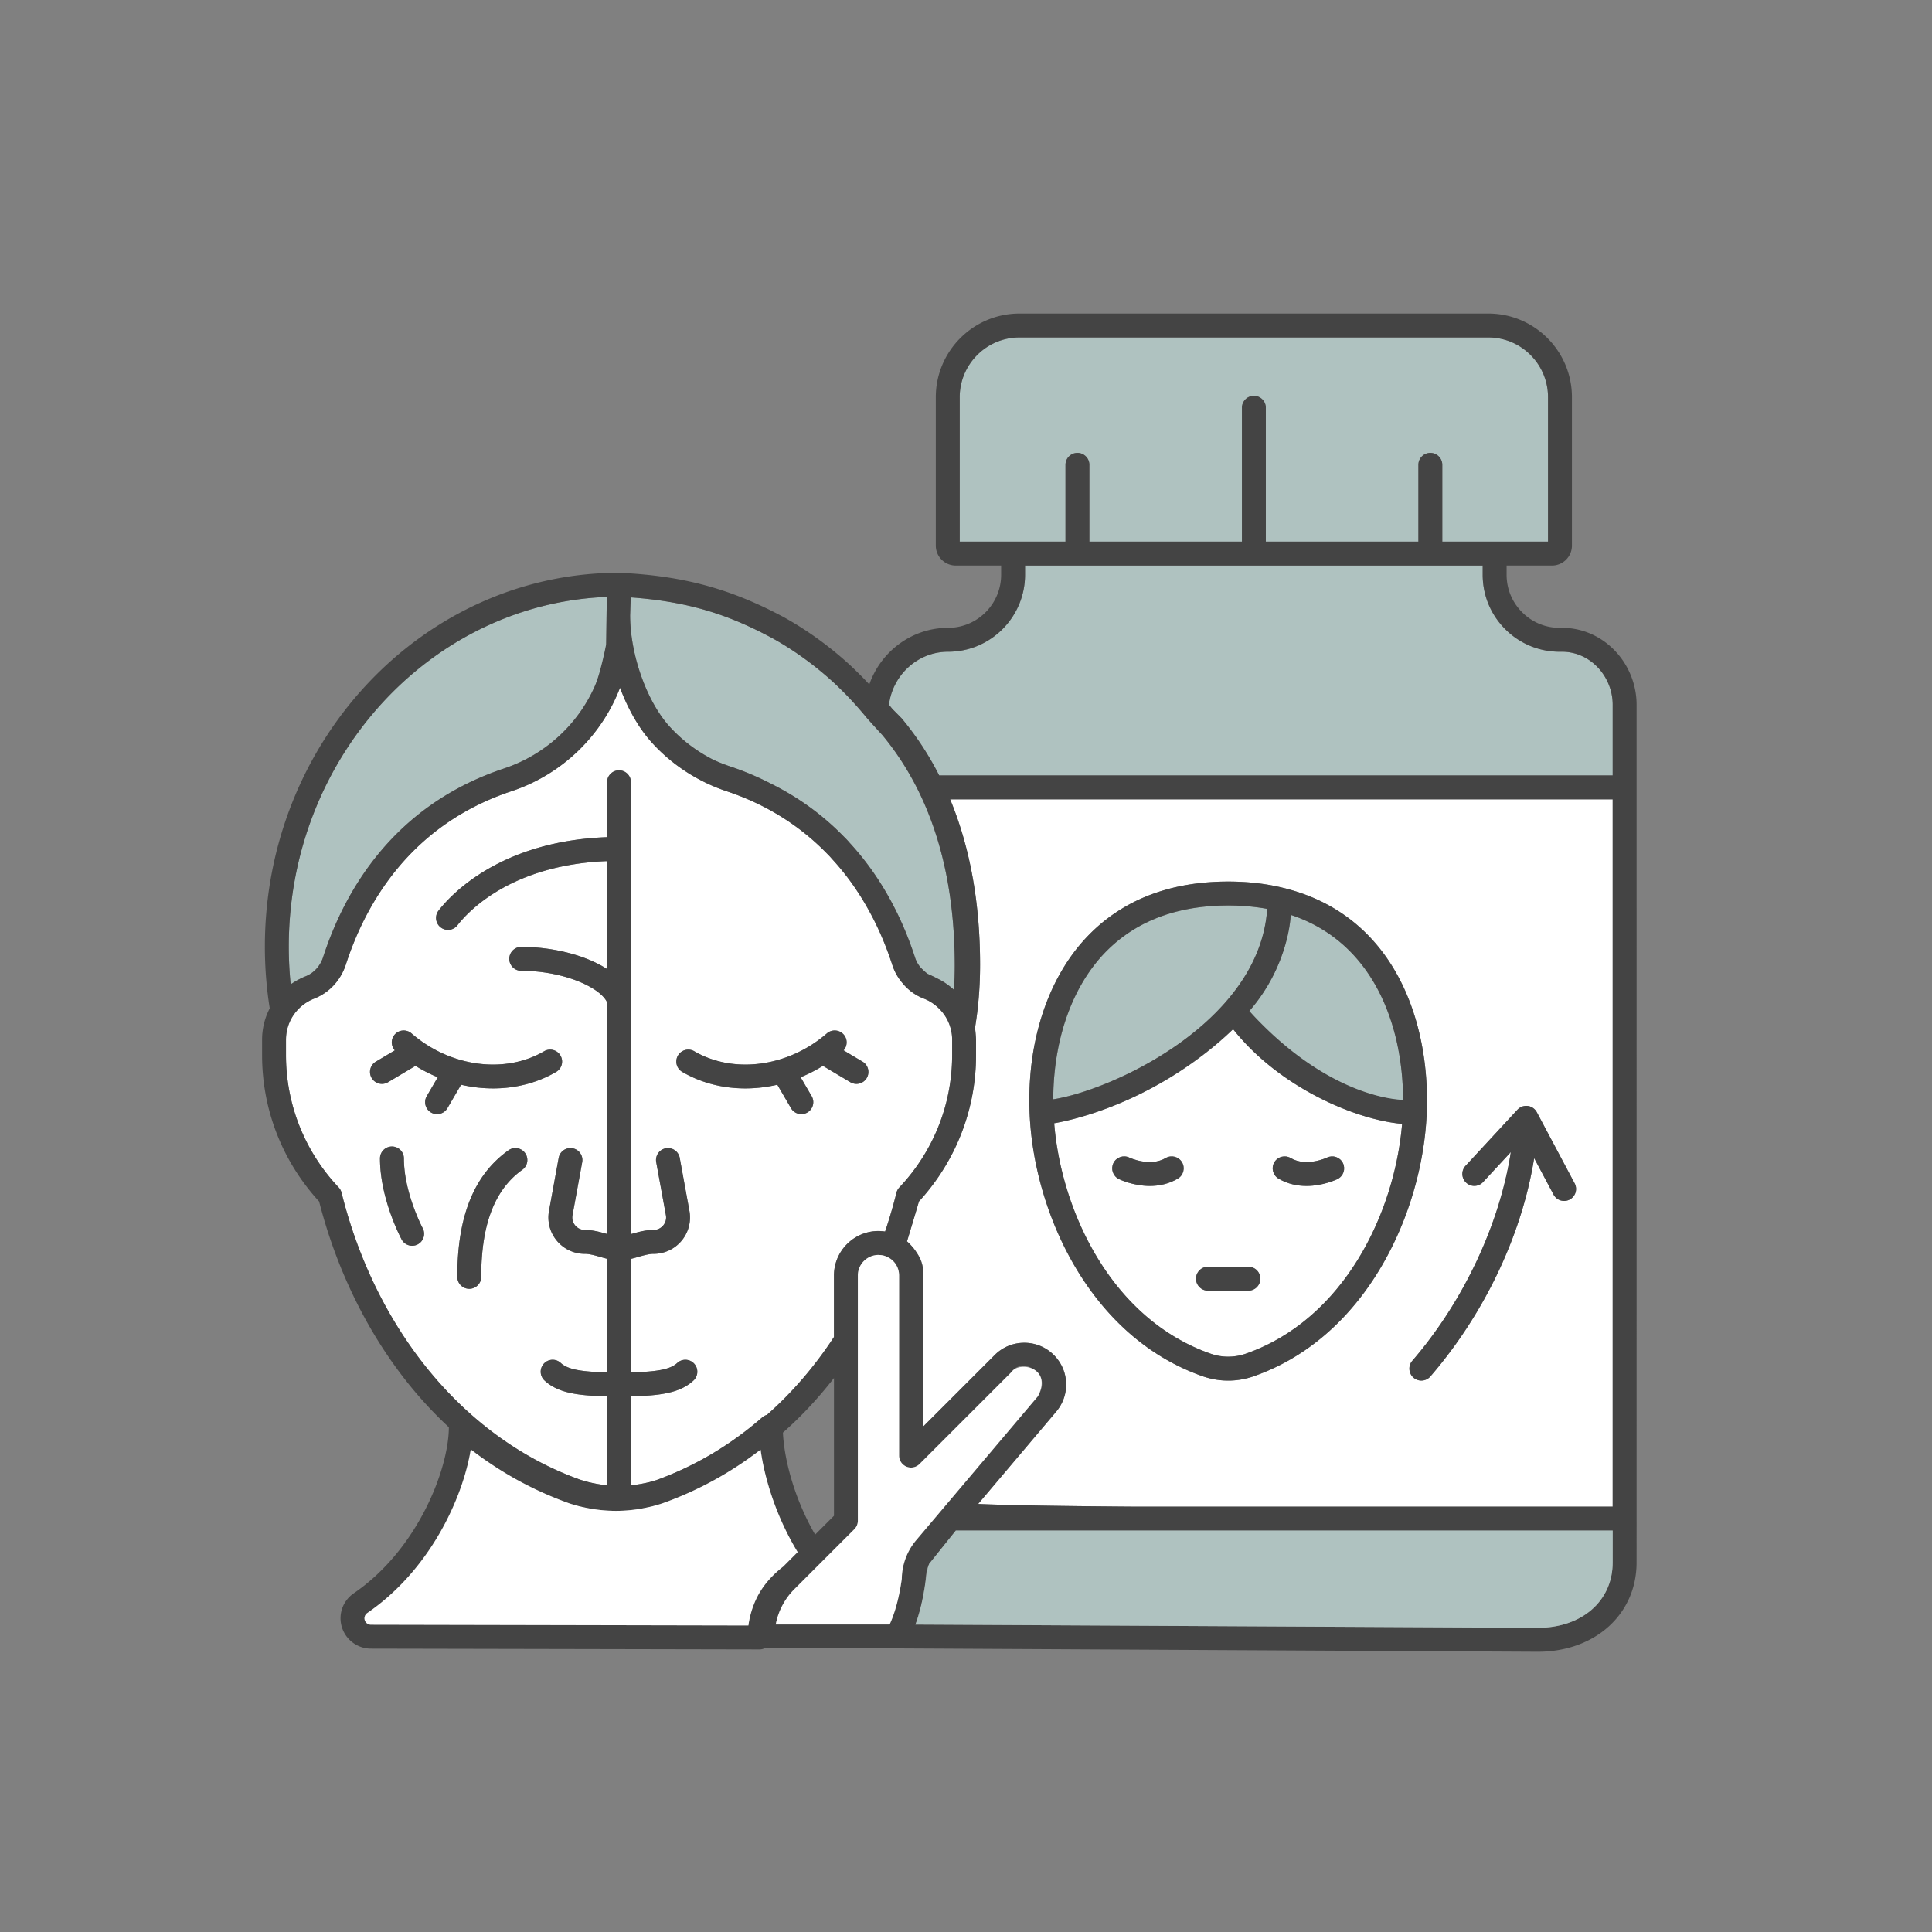 <svg xmlns="http://www.w3.org/2000/svg" version="1.1" xmlns:xlink="http://www.w3.org/1999/xlink" width="512" height="512" x="0" y="0" viewBox="0 0 4000 4000" style="enable-background:new 0 0 512 512" xml:space="preserve" class=""><rect x="0" y="0" width="4000" height="4000" fill="#808080" stroke="none"/><g><path fill="#ffffff" d="M2029.138 1997.552c0 44.66-3.535 88.522-10.507 130.459.037.204.048.426.084.63.612 3.413 2.071 20.157 2.071 24.07v31.828c0 7.034-.164 14.047-.49 21.035-3.924 84.151-31.357 164.682-79.04 233.507a453.932 453.932 0 0 1-38.755 48.504c-2.049 7.999-24.26 81.447-24.638 82.547 5.121 4.273 13.874 14.449 13.908 14.494 2.013 2.622 5.628 8.179 5.631 8.186 1.632 2.678 16.438 19.535 13.575 48.056v313.036l148.53-148.521c16.314-16.314 38.033-25.303 61.157-25.303 20.236 0 39.394 6.882 54.798 19.534a87.68 87.68 0 0 1 6.364 5.771c32.025 32.026 34.196 82.39 5.044 117.15l-40.972 48.443-120.758 142.777c59.715 2.74 177.86 4.542 326.293 5.638h987.453V1654.888H1967.161c41.148 99.448 61.977 214.506 61.977 342.664zm1005.09 416.164 107.524-116.242c.302-.327.64-.609.958-.917.259-.252.51-.506.78-.747a24.534 24.534 0 0 1 3.083-2.344c.354-.228.724-.42 1.09-.63.883-.502 1.789-.95 2.724-1.34.419-.176.824-.366 1.255-.519 1.147-.407 2.329-.702 3.526-.938.449-.087.893-.17 1.35-.233a24.874 24.874 0 0 1 4.098-.237c.1.003.193-.022.293-.017.169.007.324.06.492.07.566.032 1.132.041 1.698.114a24.2 24.2 0 0 1 2.528.484c.105.025.215.035.32.061 1.387.348 2.716.847 4.007 1.422.292.13.582.255.867.396 1.232.606 2.412 1.3 3.524 2.1.205.147.392.31.592.463a24.616 24.616 0 0 1 2.887 2.583c.12.126.25.238.368.366a24.74 24.74 0 0 1 3.005 4.113c.186.315.399.61.572.935l78.378 147.363c6.417 12.067 1.839 27.054-10.228 33.471a24.646 24.646 0 0 1-11.601 2.903c-8.855 0-17.419-4.765-21.87-13.132l-40.145-75.481c-25.065 157.471-102.201 321.426-214.821 451.989-4.896 5.673-11.802 8.582-18.752 8.582a24.662 24.662 0 0 1-16.154-6.007c-10.347-8.928-11.502-24.555-2.574-34.906 106.211-123.129 180.868-283.164 204.013-432.226l-57.453 62.112c-9.277 10.027-24.936 10.647-34.973 1.361-10.033-9.279-10.644-24.939-1.361-34.972zm-836.827-402.688c15.564-26.809 33.706-51.174 54.249-72.561 72.191-75.155 170.176-113.263 291.233-113.263 39.717 0 77.38 4.243 111.945 12.609l.01.001.025.007.074.017c.015.004.029.011.044.015 231.898 55.298 306.477 276.979 298.938 466.033 0 .011-.004.022-.004.032-1.545 38.484-6.865 78.829-16.034 119.526a714.449 714.449 0 0 1-10.458 40.767 712.979 712.979 0 0 1-20.537 60.855c-54.746 140.847-157.433 270.57-311.28 324.361-16.983 5.978-34.847 8.966-52.712 8.966-17.879 0-35.764-2.99-52.788-8.98-234.516-81.927-350.222-340.21-358.463-545.516v-.001c-4.431-110.016 19.066-212.44 65.758-292.868z" opacity="1" data-original="#ffffff"></path><path fill="#afc2c0" d="M1847.858 1468.049c5.391 5.391 18.214 18.408 18.214 18.408.489.497.957 1.015 1.405 1.553a623.784 623.784 0 0 1 76.964 117.383h1394.447v-146.325c0-29.948-12.241-59.135-33.585-80.074-20.017-19.639-46.036-30.117-73.081-29.655-43.219.687-83.934-15.415-114.721-45.643-30.795-30.231-47.752-70.637-47.752-113.772v-19.016h-947.511v19.016c0 87.902-71.423 159.418-159.215 159.418h-1.196c-61.724.471-113.554 47.976-121.316 109.656 1.69 2.118 3.377 4.247 5.082 6.4zM2205.958 1121.414V962.423c0-13.667 11.081-24.747 24.747-24.747 13.667 0 24.747 11.081 24.747 24.747v158.991h315.834V844.299c0-13.667 11.081-24.747 24.747-24.747 13.667 0 24.747 11.081 24.747 24.747v277.115h315.834V962.423c0-13.667 11.081-24.747 24.747-24.747 13.667 0 24.747 11.081 24.747 24.747v158.991h218.902V822.315c0-68.182-55.47-123.652-123.649-123.652h-970.545c-68.287 0-123.844 55.47-123.844 123.652v299.099h110.517z" opacity="1" data-original="#8ae2ff" class=""></path><path fill="#afc2c0" d="M2586.611 2093.239c130.356 162.423 297.625 186.319 318.319 183.948-.3-155.04-61.658-326.521-232.601-383.025-.01.103-.025.204-.035.307-.058.598-1.952 101.256-85.683 198.77z" opacity="1" data-original="#fda5bd" class=""></path><path fill="#ffffff" d="M2552.966 2130.716c-.692.701-143.727 150.59-370.428 194.844 15.005 184.773 119.989 405.892 323.945 477.143 23.488 8.262 49.308 8.256 72.743.018 203.394-71.117 308.306-291.381 323.692-475.878-96.869-8.511-254.42-75.649-349.952-196.127zm-114.5 309.536c-19.296 11.36-39.54 15.115-57.861 15.115-34.591 0-62.352-13.379-64.104-14.24-12.262-6.039-17.306-20.875-11.267-33.137 6.042-12.264 20.884-17.303 33.137-11.267.311.148 42.49 19.997 74.989.875 11.779-6.938 26.949-3.008 33.879 8.774 6.936 11.78 3.005 26.948-8.773 33.88zm199.891-33.878c6.938-11.776 22.106-15.697 33.882-8.777 32.445 19.098 74.576-.669 74.992-.873 12.268-6.036 27.098-.995 33.137 11.267s.995 27.098-11.267 33.137c-1.751.861-29.518 14.24-64.107 14.24-18.324 0-38.562-3.753-57.861-15.113-11.778-6.935-15.708-22.103-8.776-33.881zm-28.942 241.043c0 13.667-11.08 24.747-24.747 24.747h-83.734c-13.667 0-24.747-11.081-24.747-24.747s11.081-24.747 24.747-24.747h83.734c13.667-.001 24.747 11.08 24.747 24.747z" opacity="1" data-original="#ffffff"></path><path fill="#444444" d="m3070.562 2447.327 57.453-62.112c-23.146 149.063-97.802 309.097-204.013 432.226-8.928 10.35-7.773 25.978 2.574 34.906a24.662 24.662 0 0 0 16.154 6.007c6.95 0 13.856-2.909 18.752-8.582 112.62-130.563 189.756-294.518 214.821-451.989l40.145 75.481c4.451 8.366 13.015 13.132 21.87 13.132 3.921 0 7.898-.934 11.601-2.903 12.067-6.417 16.646-21.405 10.228-33.471l-78.378-147.363c-.173-.324-.386-.62-.572-.935a24.74 24.74 0 0 0-3.005-4.113c-.117-.128-.248-.24-.368-.366a24.706 24.706 0 0 0-2.887-2.583c-.199-.153-.387-.316-.592-.463a24.73 24.73 0 0 0-3.524-2.1c-.285-.14-.575-.265-.867-.396-1.292-.574-2.62-1.073-4.007-1.422-.105-.026-.215-.036-.32-.061a24.25 24.25 0 0 0-2.528-.484c-.566-.073-1.132-.082-1.698-.114-.168-.01-.323-.063-.492-.07-.1-.004-.194.02-.293.017a24.874 24.874 0 0 0-4.098.237c-.457.063-.901.146-1.35.233-1.197.236-2.378.531-3.526.938-.43.153-.836.343-1.255.519-.935.39-1.841.837-2.724 1.34-.366.21-.736.402-1.09.63a24.534 24.534 0 0 0-3.083 2.344c-.27.241-.52.495-.78.747-.318.308-.655.589-.958.917l-107.524 116.242c-9.283 10.033-8.672 25.693 1.361 34.972 10.037 9.286 25.696 8.666 34.973-1.361z" opacity="1" data-original="#010d63" class=""></path><path fill="#afc2c0" d="M2536.628 2075.703c53.104-60.313 82.326-125.464 87.047-193.943-25.329-4.689-52.415-7.063-80.793-7.063-107.064 0-193.038 32.991-255.536 98.058-68.138 70.937-106.421 180.404-106.739 303.261 82.924-12.758 252.404-82.427 356.021-200.313z" opacity="1" data-original="#fda5bd" class=""></path><path fill="#444444" d="M2131.644 2303.896c8.24 205.305 123.947 463.589 358.463 545.516 17.024 5.99 34.908 8.98 52.788 8.98 17.864 0 35.729-2.988 52.712-8.966 153.847-53.791 256.533-183.514 311.28-324.361a712.979 712.979 0 0 0 20.537-60.855 714.234 714.234 0 0 0 10.458-40.767c9.169-40.697 14.489-81.042 16.034-119.526 0-.01.004-.021.004-.032 7.539-189.054-67.04-410.735-298.938-466.033-.015-.004-.029-.011-.044-.015l-.074-.017a.182.182 0 0 1-.025-.007l-.01-.001c-34.564-8.366-72.228-12.609-111.945-12.609-121.057 0-219.042 38.108-291.233 113.263-20.543 21.387-38.685 45.752-54.249 72.561-46.692 80.428-70.189 182.852-65.757 292.866l-.001.003zm447.581 498.825c-23.435 8.238-49.256 8.244-72.743-.018-203.956-71.251-308.94-292.37-323.945-477.143 2.84-.401 194.136-28.518 368.321-192.77.696-.697 1.415-1.373 2.107-2.074 95.533 120.478 253.083 187.615 349.951 196.127-15.385 184.497-120.296 404.761-323.691 475.878zm93.069-908.252c.01-.103.025-.204.035-.307 170.943 56.504 232.301 227.985 232.601 383.025-2.857-.306-150.662 0-318.319-183.948 82.176-94.017 85.625-198.172 85.683-198.77zm-384.947 78.286c62.498-65.066 148.471-98.058 255.536-98.058 28.378 0 55.464 2.374 80.793 7.063-4.721 68.479-33.943 133.63-87.047 193.943-103.617 117.886-273.098 187.554-356.02 200.313.317-122.857 38.6-232.324 106.738-303.261z" opacity="1" data-original="#010d63" class=""></path><path fill="#444444" d="M2647.134 2440.255c19.299 11.36 39.537 15.113 57.861 15.113 34.589 0 62.355-13.379 64.107-14.24 12.261-6.039 17.306-20.875 11.267-33.137-6.039-12.261-20.869-17.303-33.137-11.267-.416.204-42.547 19.97-74.992.873-11.776-6.92-26.944-2.999-33.882 8.777-6.933 11.778-3.003 26.946 8.776 33.881zM2413.361 2397.6c-32.5 19.121-74.678-.727-74.989-.875-12.253-6.036-27.095-.998-33.137 11.267-6.039 12.262-.995 27.098 11.267 33.137 1.751.861 29.512 14.24 64.104 14.24 18.321 0 38.565-3.756 57.861-15.115 11.779-6.932 15.709-22.1 8.774-33.879-6.931-11.783-22.102-15.713-33.88-8.775z" opacity="1" data-original="#010d63" class=""></path><path fill="#afc2c0" d="M601.978 2037.89c.205-.145.421-.274.627-.418 2.625-1.843 9.845-6.285 10.738-6.799 2.218-1.279 15.772-7.948 19.012-9.217 17.251-6.734 30.586-21.21 36.613-39.723 13.774-42.493 33.082-89.106 60.125-135.448 59.495-101.952 156.427-202.59 314.242-255.143 85.463-28.348 153.503-91.663 188.298-170.871 11.598-26.403 19.503-54.572 23.128-83.8.116-.868 1.556-100.598 1.556-100.598-365.352 14.312-658.426 333.622-658.426 724.084 0 26.219 1.324 52.316 3.945 78.029.046-.034.095-.063.142-.096zM1386.348 1504.275c25.257 27.893 55.692 50.903 89.425 68.169a318.888 318.888 0 0 0 35.198 14.128c30.047 10.016 58.668 22.143 85.848 36.249 56.203 27.933 106.449 64.396 149.976 108.991 3.843 3.834 8.416 8.398 12.678 13.539 29.684 32.156 56.284 68.866 79.073 109.121 22.091 38.801 40.846 81.633 55.705 127.259 2.639 8.363 6.682 15.584 12.09 21.684.279.314 9.379 9.763 14.668 13.046.301.123 13.028 5.741 18.792 9.006 12.764 6.039 24.551 14.04 35.243 23.898 1.061-16.505 1.653-33.188 1.653-50.019 0-196.919-50.417-357.55-149.856-477.446-5.731-6.249-29.259-31.93-33.899-37.588-12.049-14.641-25.021-29.233-38.524-43.339-.154-.16-.308-.326-.457-.492-2.81-3.095-18.435-18.446-24.026-23.784-35.857-33.349-75.05-62.73-116.26-87.111l-.605-.349c-11.947-6.921-15.235-8.707-16.131-9.155a15.258 15.258 0 0 1-.966-.483c-80.761-42.888-162.036-73.552-290.165-82.768l-1.221 37.2c.003.866.008 1.81.016 2.854.888 80.876 34.991 176.002 81.745 227.39z" opacity="1" data-original="#ffeb8a" class=""></path><path fill="#ffffff" d="M707.158 2469.375c71.242 285.659 254.75 507.351 490.886 593.025 8.977 3.261 18.917 6.001 30.402 8.381a270.336 270.336 0 0 0 28.407 4.353v-184.285c-63.812-1.187-102.844-7.923-129.475-32.673-10.013-9.306-10.586-24.965-1.283-34.975 9.3-10.019 24.962-10.589 34.975-1.283 13.734 12.762 39.808 18.277 95.783 19.423v-235.207c-4.847-1.182-9.641-2.543-14.374-3.889-11.517-3.27-22.315-6.403-31.787-6.31-22.301.003-43.353-9.833-57.721-27.005-14.417-17.236-20.372-39.796-16.334-61.901l20.043-109.738c2.458-13.448 15.368-22.356 28.791-19.901 13.446 2.455 22.356 15.348 19.901 28.794l-20.043 109.74c-1.9 10.388 2.697 17.769 5.606 21.245 2.9 3.468 9.326 9.271 19.831 9.271h.093c16.314 0 31.636 4.355 45.151 8.195l.844.236V2075.07c-14.676-31.392-91.251-65.14-177.669-65.14-13.667 0-24.747-11.081-24.747-24.747s11.08-24.747 24.747-24.747c61.776 0 131.391 15.828 177.669 45.904v-223.502c-196.932 7.585-286.403 102.807-309.74 132.843-4.878 6.278-12.18 9.565-19.56 9.565a24.644 24.644 0 0 1-15.168-5.207c-10.793-8.387-12.742-23.936-4.358-34.728 26.797-34.483 129.194-144.131 348.826-152.014v-113.695c0-13.667 11.081-24.747 24.747-24.747s24.747 11.081 24.747 24.747v133.971c.212 1.304.401 2.617.401 3.981s-.189 2.677-.401 3.981v793.562c.555-.157 1.087-.302 1.646-.461 13.515-3.84 28.837-8.195 45.073-8.195h.093c10.583 0 17.009-5.803 19.909-9.271 2.909-3.476 7.505-10.859 5.609-21.248l-20.046-109.738c-2.455-13.446 6.452-26.335 19.898-28.794 13.46-2.441 26.338 6.455 28.794 19.898l20.046 109.741c4.035 22.109-1.92 44.668-16.337 61.904-14.368 17.169-35.423 27.002-57.8 27.002-9.228-.035-20.192 3.037-31.708 6.31-4.994 1.42-10.056 2.851-15.177 4.077v235.019c55.973-1.146 82.049-6.661 95.786-19.423 10.01-9.3 25.672-8.733 34.975 1.283 9.303 10.013 8.73 25.672-1.283 34.975-26.637 24.75-65.669 31.487-129.478 32.673v184.291c9.723-.961 19.389-2.433 29.009-4.516a225.955 225.955 0 0 0 16.843-4.089c2.634-.846 5.354-1.615 7.89-2.549 79.629-29.067 153.01-72.642 218.175-129.531 2.794-2.438 6.09-4.106 9.591-5.093 51.857-45.737 98.488-99.746 138.764-161.156v-127.337c0-3.177.161-6.316.477-9.411 4.729-46.424 44.052-82.768 91.708-82.768 1.137 0 2.918 0 5.05.253a86.69 86.69 0 0 1 8.657.812c8.769-25.93 16.668-52.873 23.546-80.391a24.746 24.746 0 0 1 6.016-10.99c70.431-74.573 109.22-171.822 109.22-273.833v-31.828c0-6.793-.657-13.088-1.952-18.714-3.747-17.757-12.491-33.55-25.387-46.117-9.271-9.105-19.691-15.912-31.036-20.299-17.294-6.615-32.532-17.617-44.022-31.799-9.844-11.235-17.169-24.334-21.777-38.946-13.754-42.225-31.141-81.977-51.615-117.927-21.059-37.207-45.558-70.992-72.845-100.469a23.85 23.85 0 0 1-1.01-1.161c-2.816-3.45-6.493-7.121-10.048-10.67-57.174-58.573-126.863-101.732-207.353-128.501-59.589-19.936-113.016-54.704-154.548-100.568-26.667-29.309-49.489-69.474-66.035-113.711-37.864 99.349-120.015 179.555-224.717 214.286-183.669 61.161-277.391 194.262-325.13 310.424a675.99 675.99 0 0 0-17.772 48.487c-10.644 32.698-34.574 58.39-65.666 70.527-18.647 7.302-34.626 20.657-44.971 37.591-8.698 14.173-13.283 30.606-13.283 47.569v31.828c0 102.139 38.716 199.388 109.016 273.833a24.734 24.734 0 0 1 6.015 10.999zm696.464-284.007c6.891-11.796 22.05-15.779 33.852-8.881 81.572 47.662 194.449 32.459 274.471-36.956 10.327-8.957 25.96-7.846 34.911 2.476 8.249 9.508 7.86 23.452-.301 32.603l39.308 23.422c11.741 6.996 15.587 22.184 8.59 33.928-4.628 7.77-12.849 12.084-21.283 12.084a24.624 24.624 0 0 1-12.646-3.494l-56.758-33.819a314.896 314.896 0 0 1-46.124 23.604l22.802 39.111c6.886 11.808 2.895 26.961-8.913 33.844a24.625 24.625 0 0 1-12.442 3.375c-8.518 0-16.806-4.401-21.402-12.288l-28.327-48.587c-21.973 5.059-44.247 7.622-66.298 7.622-46.085 0-91.201-11.194-130.561-34.19-11.797-6.896-15.776-22.052-8.879-33.854zm-538.603 390.864a24.655 24.655 0 0 1-11.677 2.944c-8.826 0-17.367-4.733-21.829-13.056-1.827-3.409-44.764-84.429-44.764-167.68 0-13.667 11.081-24.747 24.747-24.747s24.747 11.081 24.747 24.747c0 70.954 38.498 143.561 38.888 144.285 6.461 12.047 1.932 27.049-10.112 33.507zm216.404-154.336c-57.27 40.776-85.113 113.292-85.113 221.698 0 13.667-11.081 24.747-24.747 24.747-13.667 0-24.747-11.081-24.747-24.747 0-125.577 34.641-211.286 105.901-262.017 11.13-7.933 26.589-5.323 34.513 5.806 7.926 11.136 5.326 26.586-5.807 34.513zm-303.285-223.865 39.308-23.422c-8.161-9.151-8.549-23.095-.301-32.603 8.954-10.321 24.584-11.436 34.911-2.476 80.028 69.427 192.901 84.624 274.474 36.956 11.811-6.903 26.961-2.915 33.853 8.881 6.897 11.802 2.918 26.958-8.881 33.853-39.353 22.993-84.484 34.19-130.563 34.19-22.052 0-44.325-2.562-66.296-7.619l-28.323 48.584c-4.599 7.886-12.89 12.288-21.405 12.288a24.651 24.651 0 0 1-12.442-3.372c-11.808-6.885-15.799-22.039-8.916-33.846l22.8-39.109a314.746 314.746 0 0 1-46.123-23.605l-56.757 33.819a24.65 24.65 0 0 1-12.646 3.494c-8.433 0-16.651-4.314-21.282-12.084-6.998-11.744-3.152-26.933 8.589-33.929z" opacity="1" data-original="#ffffff"></path><g fill="#010d63"><path d="M834.64 2850.968c29.366 38.118 60.965 72.805 94.693 103.993-.115 84.35-62.651 251.698-196.75 343.661-27.098 18.58-35.444 54.088-19.412 82.599 11.095 19.723 32.043 32.005 54.675 32.052l804.256 1.638c.146.003.291.003.436.003 3.56 0 6.923-.788 9.981-2.141h273.947l1327.167 6.985h.131c118.538 0 204.572-77.668 204.572-184.668l.047-90.937-.001-.006.001-.006V1459.069c0-43.153-17.646-85.217-48.415-115.404-29.579-29.026-68.229-44.54-108.67-43.813-29.963.608-57.893-10.633-79.12-31.473-21.236-20.849-32.933-48.712-32.933-78.454v-19.016h94.003c22.752 0 41.259-18.507 41.259-41.259V822.315c0-95.475-77.671-173.146-173.143-173.146h-970.545c-95.579 0-173.338 77.671-173.338 173.146v307.334c0 22.752 18.504 41.259 41.25 41.259h94.014v19.016c0 60.613-49.221 109.924-109.72 109.924h-1.385c-74.27.565-138.158 49.212-161.821 117.163a838.239 838.239 0 0 0-9.457-10.067c-5.027-5.463-22.592-22.56-26.487-26.271-38.682-35.982-80.737-67.504-125.199-93.808l-.794-.46c-12.34-7.148-16.73-9.577-19.13-10.755-108.256-57.419-205.412-83.434-335.034-89.722l-.009-.001h-.011c-.204-.01-.399-.025-.603-.035-.209-.01-.41.036-.619.031-.195-.004-.376-.057-.571-.057-404.458 0-733.508 347.255-733.508 774.089 0 43.18 3.419 86.068 10.081 127.662-10.394 19.915-15.849 42.228-15.849 65.094v31.828c0 112.656 41.881 220.008 118.078 303.04 34.477 134.808 94.543 260.336 173.933 363.389zm730.788 459.994c-8.023 17.155-13.416 35.621-15.959 54.408l-781.522-1.591a13.413 13.413 0 0 1-11.636-6.822c-3.375-6.004-1.545-13.533 4.262-17.515 129.228-88.621 197.425-236.673 214.146-338.554 61.035 47.153 128.088 84.129 199.874 110.177 11.238 4.082 23.424 7.459 37.221 10.313 21.294 4.439 42.536 6.688 63.533 6.688 21.187 0 42.69-2.33 63.621-6.862 13.312-2.708 26.173-6.333 38.158-10.749 70.887-25.876 137.17-62.483 197.585-109.072 8.611 62.011 33.308 140.789 76.748 212.045l-30.059 30.058c-25.347 19.627-44.195 42.304-55.972 67.476zm55.556-344.867c38.035-33.596 73.34-71.409 105.635-113.012v285.188l-38.986 38.985c-43.003-74.463-64.074-155.51-66.649-211.161zm220.882 397.183h-235.731c5.071-27.278 18.379-52.909 38.199-72.729l124.53-124.527a24.748 24.748 0 0 0 7.249-17.501v-507.653c0-23.304 18.772-42.306 42.422-42.676.838.102 1.682.163 2.525.18 5.542.116 10.894 1.449 16.39 4.192 14.824 7.02 24.034 21.698 24.034 38.303v372.782a24.747 24.747 0 0 0 42.245 17.501l190.778-190.769c5.837-9.282 22.933-19.385 43.592-6.48 3.176 1.696 33.738 19.181 10.877 56.795l-251.969 297.915c-18.935 22.318-29.527 50.632-29.934 79.903-6.729 49.41-18.325 80.007-25.207 94.764zm1496.976-128.201c0 79.585-63.754 135.171-155.043 135.186l-1288.49-6.781c7.561-20.708 15.735-50.157 21.031-89.956a24.92 24.92 0 0 0 .215-3.264 76.836 76.836 0 0 1 7.277-32.625l55.078-68.749h1359.964zm.047-115.684h-987.453c-148.434-1.095-266.578-2.898-326.293-5.638l120.758-142.777 40.972-48.443c29.151-34.76 26.981-85.124-5.044-117.15a87.89 87.89 0 0 0-6.364-5.771c-15.404-12.652-34.563-19.534-54.798-19.534-23.124 0-44.843 8.989-61.157 25.303l-148.53 148.521v-313.036c4.029-36.68-27.994-66.463-33.115-70.736.377-1.1 22.589-74.548 24.638-82.547a454.182 454.182 0 0 0 38.755-48.504c47.683-68.825 75.116-149.356 79.04-233.507.326-6.988.49-14.001.49-21.035v-31.828c0-3.913-1.46-20.657-2.071-24.07-.036-.204-.047-.427-.084-.63 6.973-41.937 10.507-85.799 10.507-130.459 0-128.158-20.829-243.216-61.977-342.664h1371.728v1464.505zM1986.974 1121.414V822.315c0-68.182 55.557-123.652 123.844-123.652h970.545c68.179 0 123.649 55.47 123.649 123.652v299.099H2986.11V962.423c0-13.667-11.081-24.747-24.747-24.747-13.667 0-24.747 11.081-24.747 24.747v158.991h-315.834V844.299c0-13.667-11.081-24.747-24.747-24.747-13.667 0-24.747 11.081-24.747 24.747v277.115h-315.834V962.423c0-13.667-11.081-24.747-24.747-24.747-13.667 0-24.747 11.081-24.747 24.747v158.991h-108.466zm-25.145 227.929h1.196c87.792 0 159.215-71.516 159.215-159.418v-19.016h947.511v19.016c0 43.135 16.957 83.542 47.752 113.772 30.786 30.228 71.501 46.329 114.721 45.643 27.045-.463 53.064 10.016 73.081 29.655 21.344 20.939 33.585 50.126 33.585 80.074v146.325H1944.441a623.833 623.833 0 0 0-76.964-117.383 25.256 25.256 0 0 0-1.405-1.553s-12.823-13.018-18.214-18.408l-2.263-2.65a2222.207 2222.207 0 0 0-5.082-6.4c7.761-61.682 59.592-109.186 121.316-109.657zm-656.021-112.513c128.129 9.216 209.404 39.88 290.165 82.768.404.215.55.291.966.483.896.448 4.183 2.234 16.131 9.155l.605.349c41.209 24.381 80.403 53.762 116.26 87.111 5.591 5.338 21.216 20.689 24.026 23.784.148.166.303.332.457.492 13.504 14.106 26.475 28.698 38.524 43.339 4.64 5.658 28.168 31.339 33.899 37.588 99.44 119.896 149.856 280.527 149.856 477.446 0 16.831-.592 33.514-1.653 50.019-10.692-9.858-22.479-17.859-35.243-23.898-5.763-3.265-18.491-8.883-18.792-9.006-5.289-3.283-14.389-12.732-14.668-13.046-5.408-6.1-9.451-13.321-12.09-21.684-14.859-45.625-33.614-88.458-55.705-127.259-22.789-40.255-49.39-76.964-79.073-109.121-4.262-5.14-8.835-9.705-12.678-13.539-43.527-44.594-93.773-81.058-149.976-108.991-27.179-14.106-55.8-26.233-85.848-36.249a318.888 318.888 0 0 1-35.198-14.128c-33.733-17.266-64.168-40.275-89.425-68.169-46.754-51.388-80.857-146.514-81.744-227.391a541.631 541.631 0 0 1-.016-2.854zm-49.491-.958s-1.161 96.184-1.295 97.923c-.108.875-11.791 60.073-23.389 86.476-34.795 79.209-102.836 142.524-188.298 170.871-157.815 52.553-254.748 153.191-314.242 255.143-27.043 46.342-46.35 92.955-60.125 135.448-6.028 18.513-19.363 32.989-36.613 39.723-3.24 1.268-6.407 2.693-9.535 4.193-.916.44-7.259 3.744-9.477 5.023-.893.515-8.113 4.956-10.738 6.799-.205.144-.422.273-.627.418-.047.033-.096.062-.142.095a770.269 770.269 0 0 1-3.945-78.029c0-390.461 293.074-709.771 658.426-724.083zm-664.194 916.839c0-16.963 4.585-33.396 13.283-47.569 10.345-16.934 26.324-30.289 44.971-37.591 31.092-12.137 55.022-37.829 65.666-70.527a676.296 676.296 0 0 1 17.772-48.487c47.739-116.162 141.461-249.263 325.13-310.424 104.702-34.731 186.853-114.936 224.717-214.286 16.547 44.238 39.368 84.403 66.035 113.711 41.532 45.864 94.96 80.633 154.548 100.568 80.49 26.769 150.179 69.927 207.353 128.501 3.555 3.549 7.232 7.22 10.048 10.67.326.399.66.786 1.01 1.161 27.287 29.477 51.787 63.263 72.845 100.469 20.474 35.95 37.861 75.702 51.615 117.927 4.608 14.612 11.933 27.712 21.777 38.946 11.491 14.182 26.728 25.184 44.022 31.799 11.345 4.387 21.766 11.194 31.036 20.299 12.896 12.567 21.64 28.36 25.387 46.117 1.295 5.626 1.952 11.921 1.952 18.714v31.828c0 102.011-38.789 199.26-109.22 273.833a24.75 24.75 0 0 0-6.016 10.99c-6.878 27.518-14.777 54.461-23.546 80.391a86.988 86.988 0 0 0-8.657-.812c-2.132-.253-3.913-.253-5.05-.253-47.656 0-86.978 36.344-91.708 82.768a92.9 92.9 0 0 0-.477 9.411v127.337c-40.276 61.41-86.907 115.419-138.764 161.156-3.5.987-6.797 2.655-9.591 5.093-65.165 56.889-138.546 100.464-218.175 129.531-2.536.934-5.256 1.703-7.89 2.549a225.835 225.835 0 0 1-16.843 4.089c-9.62 2.083-19.286 3.555-29.009 4.516v-184.291c63.81-1.186 102.841-7.923 129.478-32.673 10.013-9.303 10.586-24.962 1.283-34.975-9.303-10.016-24.965-10.583-34.975-1.283-13.737 12.762-39.813 18.278-95.786 19.423v-235.019c5.121-1.226 10.183-2.657 15.177-4.077 11.517-3.272 22.481-6.344 31.708-6.31 22.376 0 43.432-9.833 57.8-27.002 14.417-17.236 20.372-39.796 16.337-61.904l-20.046-109.741c-2.455-13.443-15.333-22.338-28.794-19.898-13.446 2.458-22.353 15.348-19.898 28.794l20.046 109.738c1.897 10.388-2.7 17.771-5.609 21.248-2.9 3.468-9.326 9.271-19.909 9.271h-.093c-16.235 0-31.557 4.355-45.073 8.195-.559.158-1.091.304-1.646.461v-793.562c.212-1.304.401-2.617.401-3.981s-.189-2.677-.401-3.981v-133.971c0-13.667-11.081-24.747-24.747-24.747s-24.747 11.081-24.747 24.747v113.695c-219.632 7.882-322.029 117.531-348.826 152.014-8.384 10.793-6.435 26.341 4.358 34.728a24.644 24.644 0 0 0 15.168 5.207c7.38 0 14.682-3.287 19.56-9.565 23.337-30.036 112.808-125.258 309.74-132.843v223.502c-46.278-30.076-115.894-45.904-177.669-45.904-13.667 0-24.747 11.081-24.747 24.747s11.08 24.747 24.747 24.747c86.419 0 162.993 33.748 177.669 65.14v479.802c-.285-.081-.557-.155-.844-.236-13.515-3.84-28.837-8.195-45.151-8.195h-.093c-10.505 0-16.931-5.803-19.831-9.271-2.909-3.476-7.505-10.856-5.606-21.245l20.043-109.74c2.455-13.446-6.455-26.338-19.901-28.794-13.422-2.455-26.333 6.452-28.791 19.901l-20.043 109.738c-4.038 22.106 1.917 44.665 16.334 61.901 14.368 17.172 35.42 27.008 57.721 27.005 9.472-.093 20.27 3.04 31.787 6.31 4.733 1.346 9.526 2.707 14.374 3.889v235.207c-55.975-1.146-82.049-6.661-95.783-19.423-10.013-9.306-25.675-8.736-34.975 1.283-9.303 10.01-8.73 25.669 1.283 34.975 26.631 24.75 65.664 31.486 129.475 32.673v184.285a270.376 270.376 0 0 1-28.407-4.353c-11.485-2.38-21.425-5.12-30.402-8.381-236.135-85.674-419.643-307.366-490.886-593.025a24.734 24.734 0 0 0-6.019-11.002c-70.3-74.445-109.016-171.694-109.016-273.833v-31.826z" fill="#444444" opacity="1" data-original="#010d63" class=""></path><path d="M790.83 2244.043c4.308 0 8.675-1.129 12.646-3.494l56.757-33.819a314.648 314.648 0 0 0 46.123 23.605l-22.8 39.109c-6.883 11.808-2.892 26.961 8.916 33.846a24.651 24.651 0 0 0 12.442 3.372c8.515 0 16.805-4.401 21.405-12.288l28.323-48.584c21.971 5.057 44.244 7.619 66.296 7.619 46.079 0 91.21-11.197 130.563-34.19 11.799-6.895 15.779-22.051 8.881-33.853-6.891-11.796-22.042-15.784-33.853-8.881-81.572 47.667-194.446 32.471-274.474-36.956-10.327-8.96-25.957-7.846-34.911 2.476-8.249 9.508-7.86 23.452.301 32.603l-39.308 23.422c-11.741 6.996-15.587 22.184-8.59 33.928 4.632 7.771 12.85 12.085 21.283 12.085zM1412.503 2219.221c39.359 22.996 84.476 34.19 130.561 34.19 22.052 0 44.326-2.563 66.298-7.622l28.327 48.587c4.596 7.886 12.884 12.288 21.402 12.288 4.233 0 8.521-1.088 12.442-3.375 11.808-6.883 15.799-22.036 8.913-33.844l-22.802-39.111a314.896 314.896 0 0 0 46.124-23.604l56.758 33.819a24.622 24.622 0 0 0 12.646 3.494c8.433 0 16.654-4.314 21.283-12.084 6.996-11.744 3.15-26.932-8.59-33.928l-39.308-23.422c8.161-9.151 8.549-23.095.301-32.603-8.951-10.321-24.584-11.433-34.911-2.476-80.022 69.416-192.898 84.618-274.471 36.956-11.802-6.897-26.961-2.915-33.852 8.881-6.899 11.803-2.92 26.959 8.879 33.854zM1052.716 2381.577c-71.26 50.731-105.901 136.44-105.901 262.017 0 13.667 11.081 24.747 24.747 24.747 13.667 0 24.747-11.081 24.747-24.747 0-108.405 27.842-180.922 85.113-221.698 11.133-7.927 13.734-23.377 5.807-34.513-7.924-11.13-23.383-13.739-34.513-5.806zM2500.935 2622.669c-13.667 0-24.747 11.08-24.747 24.747s11.081 24.747 24.747 24.747h83.734c13.667 0 24.747-11.081 24.747-24.747s-11.08-24.747-24.747-24.747zM836.243 2398.441c0-13.667-11.081-24.747-24.747-24.747s-24.747 11.081-24.747 24.747c0 83.251 42.937 164.271 44.764 167.68 4.462 8.323 13.003 13.056 21.829 13.056 3.948 0 7.953-.948 11.677-2.944 12.043-6.458 16.573-21.46 10.112-33.506-.39-.725-38.888-73.332-38.888-144.286z" fill="#444444" opacity="1" data-original="#010d63" class=""></path></g><path fill="#ffffff" d="M1651.459 3213.427c-43.44-71.256-68.137-150.034-76.748-212.045-60.415 46.588-126.697 83.196-197.585 109.072-11.985 4.416-24.846 8.041-38.158 10.749-20.931 4.532-42.434 6.862-63.621 6.862-20.997 0-42.239-2.249-63.533-6.688-13.798-2.854-25.984-6.231-37.221-10.313-71.786-26.047-138.84-63.024-199.874-110.177-16.721 101.88-84.918 249.933-214.146 338.554-5.806 3.983-7.636 11.511-4.262 17.515a13.413 13.413 0 0 0 11.636 6.822l781.522 1.591c2.542-18.787 7.936-37.253 15.959-54.408 11.777-25.172 30.624-47.849 55.971-67.477z" opacity="1" data-original="#ffffff"></path><path fill="#afc2c0" d="M1923.833 3237.637c-4.756 10.138-7.35 34.807-7.493 35.889-5.296 39.799-13.47 69.248-21.031 89.956l1288.49 6.781c91.289-.014 155.043-55.6 155.043-135.186l.032-66.189H1978.911z" opacity="1" data-original="#8ae2ff" class=""></path><path fill="#ffffff" d="M2148.976 2890.697c30.632-59.791-38.724-73.196-54.469-50.315l-190.778 190.769a24.747 24.747 0 0 1-42.245-17.501v-372.782c0-16.605-9.21-31.284-24.034-38.303-5.495-2.743-10.848-4.075-16.39-4.192a25.684 25.684 0 0 1-2.525-.18c-23.65.369-42.422 19.371-42.422 42.676v507.653a24.748 24.748 0 0 1-7.249 17.501l-124.53 124.527c-19.819 19.819-33.128 45.451-38.199 72.729h235.731c6.883-14.758 18.478-45.355 25.207-94.765.407-29.271 10.999-57.584 29.934-79.903z" opacity="1" data-original="#ffffff"></path></g></svg>